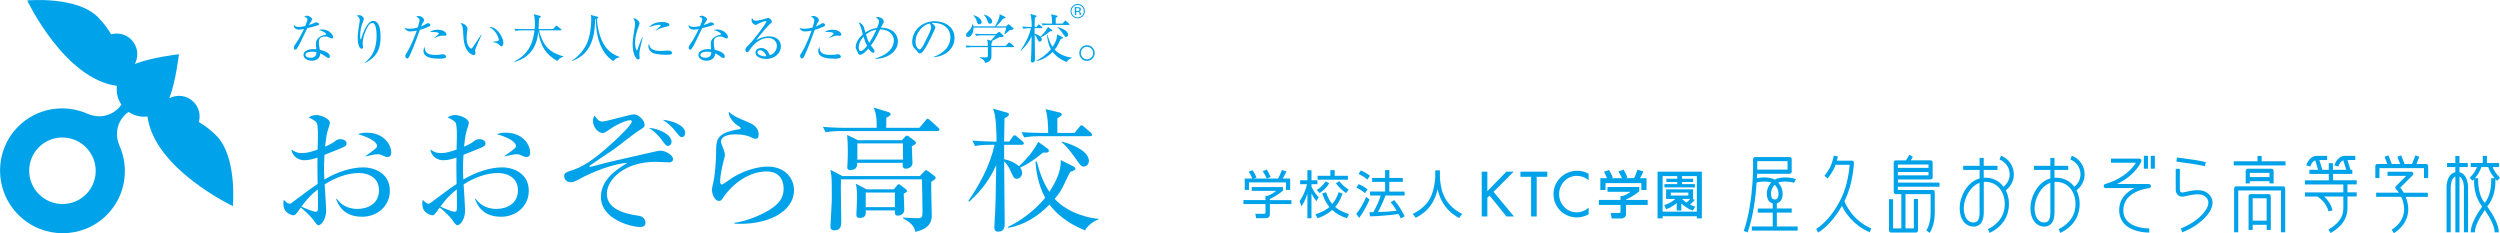 <?xml version="1.0" encoding="UTF-8"?><svg id="_イヤー_2" xmlns="http://www.w3.org/2000/svg" viewBox="0 0 569.13 53.1"><defs><style>.cls-1{fill:#00a3e9;}</style></defs><g id="pc"><g><g><rect class="cls-1" x="489.62" y="35.47" width=".94" height="2.93"/><rect class="cls-1" x="488.05" y="35.47" width=".94" height="2.93"/><path class="cls-1" d="M432.06,40.85h7.44c.26,0,.47-.21,.47-.47v-3.41c0-.26-.21-.47-.47-.47h-4.49l.46-.79-.82-.47-.74,1.27h-2.33c-.26,0-.47,.21-.47,.47v6.75c0,.26,.21,.47,.47,.47h1.26v7.8h-1.87v-6.65h-.94v7.12c0,.26,.21,.47,.47,.47h5.66c.26,0,.47-.21,.47-.47v-7.16h-.94v6.68h-1.9v-7.8h5.72v4.3c0,2.61-.97,3.94-.98,3.95l.75,.57c.04-.06,1.17-1.56,1.17-4.52v-4.77c0-.26-.21-.47-.47-.47h-7.92v-.74h9.47v-.94h-9.47v-.72Zm0-1.7h6.97v.76h-6.97v-.76Zm6.97-.94h-6.97v-.76h6.97v.76Z"/><path class="cls-1" d="M419.88,45.8c.07-.14,.14-.29,.22-.44,1.74-3.67,1.95-8.11,1.95-8.29,0-.13-.04-.26-.13-.35-.09-.09-.21-.14-.33-.14h-3.42c.15-.54,.22-.94,.23-.97l-.93-.17s-.3,1.55-.85,2.63c-.56,1.09-1.28,1.96-1.29,1.96l.73,.6s.79-.95,1.4-2.13c.16-.31,.3-.65,.41-.98h3.21c-.1,1.24-.5,4.63-1.83,7.44-2.56,5.38-5.74,7.11-5.78,7.13l.41,.85c.13-.06,2.88-1.56,5.44-6.06,.69,1.45,2.58,4.4,6.32,5.99l.37-.87c-4.22-1.78-5.86-5.49-6.12-6.19"/><path class="cls-1" d="M497.71,43.66c-.33,.07-.61,.14-.79,.16-.21,.02-.36-.01-.47-.11-.14-.13-.2-.36-.2-.51v-4.77h-.94v4.77c0,.48,.19,.93,.51,1.22,.22,.19,.6,.41,1.21,.34,.24-.03,.55-.1,.9-.18,1.85-.43,3.72-.73,4.6,.75,.26,.43,.28,.96,.07,1.57-.64,1.84-3.22,3.99-6.14,5.11l.34,.88c3.21-1.23,5.97-3.56,6.7-5.68,.3-.87,.25-1.69-.15-2.36-1.31-2.2-4.12-1.54-5.63-1.19"/><path class="cls-1" d="M501.95,37.83l.21-.92c-2.01-.45-2.08-.46-5.86-.96l-.71-.09-.13,.93,.72,.1q3.81,.5,5.77,.94"/><polygon class="cls-1" points="514.87 35.51 513.93 35.51 513.93 36.72 508.52 36.72 508.52 37.66 520.3 37.66 520.3 36.72 514.87 36.72 514.87 35.51"/><path class="cls-1" d="M517.6,41.75v-2.86c0-.26-.21-.47-.47-.47h-5.42c-.26,0-.47,.21-.47,.47v2.86h.94v-.5h4.48v.5h.94Zm-5.42-2.39h4.47v.95h-4.47v-.95Z"/><path class="cls-1" d="M519.75,42.42h-10.68c-.26,0-.47,.21-.47,.47v9.99h.94v-9.52h9.74v9.52h.95v-9.99c0-.26-.21-.47-.48-.47"/><path class="cls-1" d="M516.48,44.19h-4.12c-.26,0-.47,.21-.47,.47v7.69h.94v-1.17h3.18v1.17h.94v-7.69c0-.26-.21-.47-.47-.47m-3.65,.94h3.18v5.1h-3.18v-5.1Z"/><path class="cls-1" d="M531.08,39.6h4.43v-.95h-.41l-.69-2.23h1.77v-.94h-2.3c-1.84,0-2.43,2.09-2.45,2.17l.91,.25s.32-1.1,1.12-1.4l.66,2.15h-3.03v-1.51h-.94v1.51h-1.46l-.68-2.23h1.77v-.94h-2.3c-1.84,0-2.43,2.09-2.45,2.17l.91,.25s.32-1.1,1.12-1.4l.66,2.15h-1.98v.95h4.42v1.45h-5.43v.94h8.73v1.81h-8.73v.94h2.82c.32,.2,2.05,1.32,2.54,3.38l.92-.22c-.34-1.46-1.19-2.5-1.9-3.16h4.36v2.61c0,2.78-2.09,4.1-3.34,4.88l-.06,.03,.5,.8,.06-.04c1.32-.83,3.78-2.38,3.78-5.68v-2.61h2.1v-.94h-2.1v-1.81h2.1v-.94h-5.4v-1.45Z"/><path class="cls-1" d="M552.3,37.33h-2.18l.63-1.63-.88-.34-.76,1.97h-1.7l-.76-1.97-.88,.34,.63,1.63h-1.9l-.77-1.97-.88,.34,.63,1.63h-2.26c-.26,0-.47,.21-.47,.47v2.73h.94v-2.26h10.14v2.26h.95v-2.73c0-.26-.21-.47-.47-.47"/><path class="cls-1" d="M546.42,42.72c.53-.52,2.84-2.83,2.84-2.83,.09-.09,.14-.21,.14-.33,0-.06-.01-.12-.03-.18-.07-.18-.24-.29-.44-.29h-5.4v.94h4.26c-.9,.9-2.36,2.35-2.36,2.35-.09,.09-.13,.21-.13,.33v.02c0,.13,.06,.25,.16,.34,.19,.17,.42,.45,.65,.79h-5.18v.94h5.71c.38,.81,.67,1.81,.67,2.86,0,.13,0,.19-.02,.33-.13,1.73-1.08,3.19-2.82,4.31l.51,.79c1.98-1.28,3.1-3.02,3.25-5.03,.01-.16,.02-.23,.02-.38,0-1.02-.24-2.01-.59-2.87h5.04v-.94h-5.48c-.25-.45-.52-.84-.78-1.14"/><path class="cls-1" d="M559.9,39.21v-1.17h1.89v-.94h-1.89v-1.59h-.94v1.59h-1.89v.94h1.89v1.15c-1.38,.28-2,1.88-2,3.47v10.22h.95v-10.22c0-.09,.01-2.05,1.06-2.49v12.72h.94v-12.7c.99,.48,1.01,2.38,1.01,2.47v10.22h.94v-10.22c0-1.57-.61-3.15-1.95-3.46"/><path class="cls-1" d="M566.56,46.56c1.58-2.12,1.56-5.03,1.52-5.81,.13,.14,.26,.27,.41,.41l.64-.69c-.94-.88-1.43-1.83-1.66-2.43h1.42v-.94h-2.74v-1.61h-.94v1.61h-2.74v.94h1.42c-.24,.6-.73,1.55-1.66,2.43l.64,.69c.13-.12,.25-.24,.36-.36-.03,.85-.02,3.68,1.52,5.76,.11,.14,.21,.29,.33,.44-1.34,1.91-2.62,4.1-2.62,5.89h.94c0-1.47,1.12-3.41,2.26-5.07,1.14,1.66,2.25,3.6,2.25,5.07h.94c0-1.79-1.28-3.98-2.62-5.89,.11-.15,.22-.3,.32-.44m-1.05-.56c-1.58-2.14-1.33-5.4-1.33-5.44h-.74c.87-1,1.28-2,1.45-2.52h1.57c.17,.53,.58,1.52,1.45,2.52h-.78s.26,3.3-1.32,5.44c-.05,.06-.1,.13-.15,.2-.05-.07-.1-.14-.15-.2"/><path class="cls-1" d="M458.45,39.67c0-1.87-1.17-3.57-2.92-4.23l-.33,.88c1.38,.52,2.31,1.87,2.31,3.35,0,1.12-.53,2.17-1.4,2.84-.06-.08-.12-.16-.18-.23-.98-1.18-2.39-1.83-3.98-1.83-.12,0-.23,.02-.35,.02v-1.78h3.13v-.94h-3.13v-1.79h-.94v1.79h-3.73v.94h3.73v1.93c-2.93,.8-4.53,4.24-4.53,6.72,0,2.93,1.57,4.25,3.12,4.25,1.08,0,2.36-.56,2.36-3.22v-6.94c.11,0,.23-.03,.35-.03,1.31,0,2.44,.52,3.25,1.49,.99,1.2,1.4,2.98,1.07,4.76-.59,3.22-3.69,4.47-3.71,4.49l.34,.88c.15-.06,3.62-1.45,4.3-5.2,.3-1.62,.08-3.2-.59-4.5,1.15-.84,1.84-2.19,1.84-3.64m-7.8,8.69c0,2.02-.76,2.28-1.42,2.28-1.32,0-2.18-1.29-2.18-3.3,0-1.83,1.2-4.89,3.59-5.72v6.75Z"/><path class="cls-1" d="M474.57,39.67c0-1.87-1.18-3.57-2.92-4.23l-.33,.88c1.38,.52,2.31,1.87,2.31,3.35,0,1.12-.53,2.17-1.41,2.84-.06-.08-.12-.16-.18-.23-.98-1.18-2.4-1.83-3.98-1.83-.12,0-.23,.02-.35,.02v-1.78h3.13v-.94h-3.13v-1.79h-.94v1.79h-3.73v.94h3.73v1.93c-2.93,.8-4.53,4.24-4.53,6.72,0,2.93,1.57,4.25,3.11,4.25,1.08,0,2.36-.56,2.36-3.22v-6.94c.12,0,.23-.03,.35-.03,1.31,0,2.44,.52,3.26,1.49,1,1.2,1.39,2.98,1.07,4.76-.59,3.22-3.69,4.47-3.72,4.49l.34,.88c.15-.06,3.62-1.45,4.3-5.2,.3-1.62,.08-3.2-.59-4.5,1.15-.84,1.85-2.19,1.85-3.64m-7.8,8.69c0,2.02-.75,2.28-1.42,2.28-1.32,0-2.17-1.29-2.17-3.3,0-1.83,1.2-4.89,3.59-5.72v6.75Z"/><path class="cls-1" d="M404.5,48.4h3.39v-.94h-3.39v-1.17c.83-.21,1.32-.99,1.32-2.18s-.56-2.07-1-2.56c1.13-.41,3.12-.17,3.59,.08l.44-.83c-.69-.36-3.4-.74-4.83,.1-1.09-.65-2.94-.57-4.06-.34,.02-.35,.03-.69,.04-1h7.41c.26,0,.47-.21,.47-.47v-2.87c0-.26-.21-.47-.47-.47h-7.85c-.13,0-.25,.05-.34,.14-.09,.09-.14,.22-.13,.35,0,.09,.31,9.32-2.12,16.35l.89,.31c1.29-3.73,1.83-8.05,2.04-11.36,.73-.2,2.34-.34,3.32,.01-.44,.49-1,1.34-1,2.56s.49,1.98,1.34,2.19v1.17h-3.39v.94h3.39v3.15h-4.75v.94h10.43v-.94h-4.74v-3.15Zm-4.46-11.72h6.9v1.93h-6.91c.01-.5,.02-.94,.02-1.3,0-.26,0-.46,0-.63m3.12,7.42c0-1.03,.52-1.71,.85-2.04,.33,.33,.86,1.01,.86,2.04,0,1.3-.64,1.3-.85,1.3s-.86,0-.86-1.3"/><path class="cls-1" d="M489.2,41.89h-7.25c4.19-1.98,5.46-4.97,5.52-5.12,.03-.06,.04-.12,.04-.18,0-.09-.03-.18-.08-.27-.09-.12-.23-.21-.39-.21h-6.47v.94h5.68c-.73,1.17-2.72,3.61-7,4.84-.2,.06-.34,.25-.34,.45,0,.02,0,.04,0,.07,.03,.23,.23,.41,.47,.41h6.58c-1.73,.81-3.52,2.31-3.52,5,0,1.33,.45,2.44,1.32,3.29,1.96,1.91,5.39,1.83,5.54,1.83l-.03-.94s-3.18,.07-4.85-1.56c-.69-.67-1.04-1.54-1.04-2.61,0-4.34,5.64-4.97,5.87-5,.25-.03,.44-.24,.42-.49-.01-.25-.22-.45-.47-.45"/></g><g><path class="cls-1" d="M49.1,30.71c-1.4-1.35-2.66-2.25-3.83-2.93,.43-1.58,.05-3.34-1.2-4.59-1.5-1.5-3.75-1.76-5.53-.82,1.49-3.81,2.19-10.02,2.19-10.02,0,0-6.23,.7-10.03,2.21,.95-1.79,.69-4.04-.82-5.55-1.24-1.24-3-1.63-4.58-1.2-.68-1.17-1.58-2.43-2.92-3.82C17.6-.97,6.19,.1,6.19,.1,6.19,.1,14.66,18,26.61,19.54c-.18,1.47,.15,3,1.02,4.28-.21,.3-.43,.59-.7,.85-1.87,1.87-4.64,2.28-6.91,1.25l.03,.03c-5.24-2.38-11.61-1.44-15.9,2.85-5.54,5.54-5.52,14.54,.04,20.11,5.56,5.56,14.57,5.58,20.11,.04,4.29-4.29,5.23-10.66,2.85-15.9l.03,.03c-1.03-2.28-.62-5.05,1.25-6.91,.26-.26,.55-.49,.85-.69,1.28,.88,2.81,1.22,4.29,1.04,1.56,11.94,19.44,20.4,19.44,20.4,0,0,1.06-11.41-3.9-16.19Zm-29.52,13.53c-2.95,2.95-7.75,2.94-10.71-.02-2.96-2.96-2.97-7.76-.02-10.71,2.95-2.95,7.75-2.94,10.71,.02,2.96,2.96,2.97,7.76,.02,10.71Z"/><g><path class="cls-1" d="M114.02,49.34c-4.39,0-5.5-3.01-5.87-4.05l.15-.03c.61,.77,1.84,2.3,4.73,2.3,2.3,0,4.88-1.17,4.88-4.24,0-3.5-3.41-3.93-4.48-3.93-2.83,0-5.5,1.08-7.89,2.58,.06,.92,.34,5.07,.34,5.93,0,2.06-1.14,3.38-1.72,3.38-.34,0-.58-.34-1.23-1.26-.77-1.04-2.3-2.37-2.83-2.76-1.14,1.57-1.26,1.75-1.63,1.75-.34,0-2.33-.4-2.33-2.58,0-.4,.03-.68,.09-.95,.74,.71,.92,.89,1.32,.89,.21,0,.31-.06,.8-.43,3.29-2.46,3.87-2.92,5.59-4.05-.06-3.96-.06-4.42-.03-6.02-.83,.28-1.87,.61-2.98,.61s-2.64-.58-2.98-2.46c.89,.58,1.29,.83,2.52,.83,1.08,0,2.27-.37,3.47-.8,0-.55,.06-2.12,.06-2.64,.03-.8,0-2.76-.21-3.29-.22-.52-.37-.58-1.87-1.41,.74-.52,1.57-.52,1.75-.52,.98,0,3.07,.8,3.07,1.81,0,.22-.46,1.6-.49,1.72-.34,.98-.55,3.16-.61,3.66,1.23-.52,1.72-.83,2.09-1.11,.61-.46,.8-.58,1.44-.58,.77,0,1.35,.43,1.35,.89,0,.65-.18,.74-2,1.47-1.29,.52-2.18,.89-3.01,1.2-.09,1.54-.12,2.64-.12,3.07,0,.61,0,.8,.09,2.55,2.92-1.75,6.17-2.76,8.82-2.76,2.86,0,6.08,1.54,6.08,5.31,0,3.41-2.73,5.93-6.36,5.93Zm-10.01-4.52c-.03-.74-.03-1.26-.03-1.72-1.6,1.26-2.67,2.49-3.72,3.93,.58,.28,2.61,1.17,3.19,1.17s.58-.18,.58-1.9c0-.18-.03-1.23-.03-1.47Zm15.85-9.09c-.4,0-.52-.03-1.57-.52-.18-.09-.43-.09-.61-.09-.65,0-1.17,.09-2.8,.49v-.12c2.58-1.78,2.58-1.94,2.58-2.3,0-.65-1.14-1.75-4.33-2.64,.65-.28,1.26-.34,2.06-.34,3.69,0,5.5,2.61,5.5,4.52,0,.25,0,1.01-.83,1.01Z"/><path class="cls-1" d="M82.39,49.34c-4.39,0-5.5-3.01-5.87-4.05l.15-.03c.61,.77,1.84,2.3,4.73,2.3,2.3,0,4.88-1.17,4.88-4.24,0-3.5-3.41-3.93-4.48-3.93-2.83,0-5.5,1.08-7.89,2.58,.06,.92,.34,5.07,.34,5.93,0,2.06-1.14,3.38-1.72,3.38-.34,0-.58-.34-1.23-1.26-.77-1.04-2.3-2.37-2.83-2.76-1.14,1.57-1.26,1.75-1.63,1.75-.34,0-2.33-.4-2.33-2.58,0-.4,.03-.68,.09-.95,.74,.71,.92,.89,1.32,.89,.21,0,.31-.06,.8-.43,3.29-2.46,3.87-2.92,5.59-4.05-.06-3.96-.06-4.42-.03-6.02-.83,.28-1.87,.61-2.98,.61s-2.64-.58-2.98-2.46c.89,.58,1.29,.83,2.52,.83,1.08,0,2.27-.37,3.47-.8,0-.55,.06-2.12,.06-2.64,.03-.8,0-2.76-.21-3.29-.22-.52-.37-.58-1.87-1.41,.74-.52,1.57-.52,1.75-.52,.98,0,3.07,.8,3.07,1.81,0,.22-.46,1.6-.49,1.72-.34,.98-.55,3.16-.61,3.66,1.23-.52,1.72-.83,2.09-1.11,.61-.46,.8-.58,1.44-.58,.77,0,1.35,.43,1.35,.89,0,.65-.18,.74-2,1.47-1.29,.52-2.18,.89-3.01,1.2-.09,1.54-.12,2.64-.12,3.07,0,.61,0,.8,.09,2.55,2.92-1.75,6.17-2.76,8.82-2.76,2.86,0,6.08,1.54,6.08,5.31,0,3.41-2.73,5.93-6.36,5.93Zm-10.01-4.52c-.03-.74-.03-1.26-.03-1.72-1.6,1.26-2.67,2.49-3.72,3.93,.58,.28,2.61,1.17,3.19,1.17s.58-.18,.58-1.9c0-.18-.03-1.23-.03-1.47Zm15.85-9.09c-.4,0-.52-.03-1.57-.52-.18-.09-.43-.09-.61-.09-.65,0-1.17,.09-2.8,.49v-.12c2.58-1.78,2.58-1.94,2.58-2.3,0-.65-1.14-1.75-4.33-2.64,.65-.28,1.26-.34,2.06-.34,3.69,0,5.5,2.61,5.5,4.52,0,.25,0,1.01-.83,1.01Z"/><path class="cls-1" d="M152.34,36.96c-.49,0-2.67-.12-3.1-.12-7.1,0-11.09,4.05-11.09,7.28,0,3.59,4.3,4.58,7.16,4.98,.95,.12,1.63,.68,1.63,1.63,0,.46-.18,.95-1.32,.95-1.66,0-8.82-1.63-8.82-6.85,0-3.81,3.29-6.08,5.99-7.74-2.73,.09-7.96,1.97-11.12,3.81-.18,.09-1.04,.58-1.69,.58-1.14,0-1.54-.83-1.54-1.35,0-.77,.31-.89,2.09-1.47,3.01-1.01,5.93-3.41,9.43-6.63,.86-.77,3.87-3.66,3.87-4.36,0-.22-.18-.31-.37-.31-1.04,0-3.47,1.23-4.55,2-1.2,.83-1.32,.92-1.75,.92-.95,0-2.18-1.32-2.18-2.76,0-.61,.18-.89,.37-1.2,.71,1.01,1.08,1.35,1.81,1.35,.83,0,6.24-1.63,7.19-1.63,1.11,0,2.4,1.44,2.4,2.37,0,.52-.15,.61-1.54,1.47-.95,.58-4.82,3.69-5.65,4.24-.83,.58-5.16,3.44-5.31,3.59-.03,.03-.09,.09-.09,.15s.06,.12,.21,.12c.12,0,.74-.15,.92-.21,3.53-.98,5.81-1.44,13.79-3.26,.71-.15,1.08-.21,1.32-.21,1.11,0,2.83,1.04,2.83,1.9,0,.77-.83,.77-.89,.77Zm-.25-3.75c-.43,0-.52-.09-1.51-1.44-.15-.22-1.2-1.63-2.86-2.67,2.37,.18,5.16,1.54,5.16,3.19,0,.46-.31,.92-.8,.92Zm3.13-2c-.37,0-.49-.12-1.57-1.47-.4-.52-1.26-1.51-2.76-2.46,2.09,.15,5.1,1.23,5.1,2.98,0,.52-.28,.95-.77,.95Z"/><path class="cls-1" d="M167.18,50.91v-.18c2.55-.4,4.98-1.29,7.22-2.52,2.18-1.17,3.99-2.64,3.99-5.25,0-.83-.18-3.93-3.87-3.93s-7.59,2.46-10.04,6.17c-.15,.25-.37,.55-.77,.55-1.14,0-1.63-1.81-1.63-2.46,0-.49,.06-.68,.4-2.21,.31-1.41,.55-5.13,.55-6.45,0-2.8,0-4.39,5.31-5.22,.18-.03,.28-.06,.28-.22s-.09-.22-.83-.71c-.86-.58-1.94-1.84-1.9-3.04,1.32,1.08,1.57,1.17,4.42,2.37,.68,.28,2.4,.98,2.4,2.83,0,.68-.25,.95-.65,.95-.43,0-.71-.15-1.41-.49-.55-.25-1.84-.52-3.19-.52-2.33,0-3.32,.74-3.32,1.63,0,.31,.06,.49,.68,2.03,.15,.43,.21,.86,.21,1.08,0,.31-.37,1.54-.43,1.81-.15,.65-.65,2.76-.65,4.18,0,.18,.03,.71,.4,.71,.18,0,2.09-1.38,2.49-1.63,3.07-1.87,6.11-2.46,7.93-2.46,4.21,0,5.99,2.95,5.99,5.34,0,5.07-6.27,8.08-13.58,7.65Z"/><path class="cls-1" d="M213.41,29.83h-21.84c-.31,0-2.21,0-3.62,.28l-.61-1.23c2.12,.18,4.45,.22,4.73,.22h7.5c.03-1.23,.06-2.89-.68-4.61l3.41,1.04c.15,.06,.46,.18,.46,.46,0,.4-.8,.71-.98,.77,0,.37-.03,2-.03,2.33h7.56l1.38-1.66c.18-.25,.37-.4,.49-.4,.15,0,.43,.22,.55,.34l1.81,1.63c.21,.22,.34,.34,.34,.49,0,.28-.28,.34-.46,.34Zm-1.41,11.58c-.06,1.2,.12,6.42,.12,7.5,0,.95,0,3.07-3.75,3.87-.15-1.57-1.94-2.67-2.76-3.04v-.22c1.75,.15,3.29,.15,3.41,.15,.98,0,.98-.4,.98-1.78,0-.37-.06-5.87-.12-7.06h-18.43c-.03,1.14-.03,1.44-.03,2.03,0,1.2,.09,6.36,.09,7.4,0,.98,0,2.18-1.57,2.18-.65,0-.89-.34-.89-.92,0-.31,.31-5.31,.31-5.99,0-4.85,0-5.28-.31-6.88l2.73,1.44h17.63l.95-1.04c.12-.15,.28-.31,.46-.31,.15,0,.37,.15,.49,.25l1.38,1.04c.25,.18,.31,.31,.31,.43,0,.25-.09,.34-1.01,.95Zm-4.42-8.11c0,.61,.15,3.32,.15,3.87,0,.74-.8,1.23-1.51,1.23s-.8-.49-.71-1.32h-10.35c-.03,.68-.06,1.63-1.66,1.63-.58,0-.61-.37-.61-.61,0-.18,.06-1.08,.06-1.26,.03-.58,.06-1.38,.06-2.43s-.06-2.73-.15-3.69l2.46,1.2h10.01l.71-.8c.09-.09,.28-.25,.43-.25s.28,.09,.46,.22l1.38,1.04c.12,.09,.21,.21,.21,.37,0,.21-.12,.37-.95,.8Zm-1.84,10.78c0,.58,.12,3.19,.12,3.72,0,.74-.68,1.29-1.44,1.29-.71,0-.71-.37-.71-1.2h-6.63c.06,.71,.12,1.72-1.32,1.72-.77,0-.8-.43-.8-.74,0-.15,.15-3.29,.15-3.93,0-1.04-.03-2.09-.28-3.13l2.46,1.29h6.17l.74-.86c.12-.15,.25-.31,.4-.31s.31,.12,.43,.22l1.2,.92c.15,.12,.25,.28,.25,.4,0,.25-.25,.37-.74,.61Zm-.18-11.43h-10.38v3.69h10.38v-3.69Zm-1.84,11.18h-6.63v3.32h6.63v-3.32Z"/><path class="cls-1" d="M237.45,34.72c-.68,.58-2.8,2.37-5.22,3.44,.25,.31,.46,.74,.46,1.23,0,.71-.65,1.32-1.17,1.32-.68,0-.86-.4-1.54-1.97-.31-.71-.86-1.54-1.38-1.97,0,2.24,.12,12.16,.12,14.19,0,.46,0,1.78-1.44,1.78-.65,0-.92-.37-.92-.98,0-.89,.15-2.3,.18-3.16,.12-2.4,.12-3.26,.25-11-1.97,4.42-4.61,6.88-6.11,8.29l-.25-.12c2.37-3.47,4.85-7.74,5.99-12.81h-.83c-.55,0-2.15,0-3.62,.28l-.61-1.23c1.9,.15,3.81,.22,4.73,.22h.77c0-2-.06-5.9-.8-7.5l3.23,.92c.18,.06,.4,.15,.4,.4,0,.34-.49,.58-1.01,.86-.03,.86-.06,4.55-.09,5.31h1.17l.74-1.04c.15-.22,.31-.4,.46-.4s.43,.22,.58,.34l1.23,1.04c.18,.15,.31,.28,.31,.46,0,.28-.25,.34-.46,.34h-4.02v3.29c1.01,.18,2.37,.68,3.38,1.6,1.41-1.38,3.01-2.95,4.39-5.56l2.15,1.57c.18,.12,.25,.28,.25,.43,0,.43-.37,.52-1.29,.43Zm9.55,17.72c-2.18-.89-5.62-2.58-8.08-5.87-2.55,2.64-5.77,4.67-9.4,5.31v-.28c2.61-1.11,6.17-3.78,8.42-6.57-1.81-3.32-2.12-6.88-2.21-8.26l.31,.03c.61,2.43,1.47,4.79,2.86,6.88,1.41-2.21,2.7-4.64,2.58-7.25l2.86,1.44c.18,.09,.49,.28,.49,.52s-.25,.46-1.23,.77c-.15,.31-1.08,2.24-1.63,3.35-.4,.83-.95,1.69-1.87,2.76,3.16,3.44,8.29,4.48,9.92,4.52v.22c-1.44,.43-2.58,1.66-3.01,2.43Zm1.14-21.44h-11.37c-.77,0-2.24,.03-3.62,.28l-.58-1.2c1.94,.15,3.84,.18,4.7,.18h1.35c0-1.26-.06-3.9-.61-5.41l3.13,.74c.28,.06,.58,.21,.58,.46,0,.37-.77,.74-1.01,.86v3.35h3.9l1.11-1.35c.15-.18,.34-.4,.49-.4,.18,0,.4,.22,.58,.37l1.54,1.32c.12,.12,.28,.34,.28,.49,0,.28-.25,.31-.46,.31Zm-1.44,6.91c-.55,0-.68-.18-1.78-1.75-.92-1.29-1.84-2.61-3.26-3.81l.06-.12c3.41,.89,6.17,2.49,6.17,4.42,0,.71-.52,1.26-1.2,1.26Z"/></g><g><path class="cls-1" d="M72.47,5.72c-.19,.1-1.14,.36-2.51,.69-.32,.63-1.64,3.44-1.95,3.99-.28,.47-.53,.92-.78,.92-.08,0-.34-.05-.34-.46,0-.34,.17-.56,.29-.73,.87-1.15,1.65-2.75,2.01-3.54-.27,.06-.63,.16-1.09,.16-.71,0-1.32-.38-1.22-1.1,.29,.41,.69,.48,1.18,.48,.44,0,.93-.09,1.42-.19,.28-.69,.51-1.28,.51-1.54,0-.13-.07-.42-.71-.59,.18-.16,.35-.24,.59-.24,.47,0,1.21,.51,1.21,.82q0,.12-.3,.56c-.17,.24-.27,.41-.45,.76,.24-.09,.65-.23,.91-.35,.53-.24,.59-.28,.74-.28,.16,0,.69,.17,.69,.4,0,.12-.1,.19-.19,.24Zm3.03,3.02c-.07,0-.21-.01-.42-.13-.41-.22-.56-.3-1.03-.3-1.27,0-1.45,.69-1.45,1.26,0,.7,.13,1.38,.21,1.76,.97,.21,2.3,.71,2.3,1.5,0,.18-.12,.4-.34,.4-.15,0-.63-.34-.93-.56-.48-.34-.7-.42-.94-.51-.01,.25-.04,.76-.46,1.15-.5,.46-1.19,.51-1.47,.51-1.01,0-1.88-.55-1.88-1.3,0-.91,1.1-1.34,2.28-1.34,.27,0,.45,.02,.63,.04-.04-.42-.09-.99-.09-1.27,0-1.33,1.28-1.85,2.12-2.01,.1-.02,.21-.05,.21-.19,0-.16-.44-.61-1.66-.92,.18-.06,.41-.12,.78-.12,1.5,0,2.47,1.13,2.47,1.7,0,.22-.12,.35-.32,.35Zm-4.37,3.02c-.46,0-1.59,.1-1.59,.75,0,.51,.78,.64,1.19,.64s1.34-.11,1.31-1.27c-.23-.06-.42-.12-.91-.12Z"/><path class="cls-1" d="M84.76,13.24c-.4,.36-1.16,.94-1.72,1.07l-.02-.06c2.1-1.51,2.71-3.85,2.71-6.02,0-.8-.05-3-.96-3-.49,0-.82,.5-.93,.65-.48,.7-1.28,2.56-1.28,4.01,0,.13,.09,.75,.09,.87,0,.13-.05,.34-.29,.34-.71,0-.93-1.42-.93-2.51,0-.92,.25-2.52,.42-3.5,.01-.06,.05-.29,.05-.46,0-.65-.45-.93-.7-1.1,.11-.02,.32-.08,.55-.08,.56,0,1.07,.45,1.07,.87,0,.19-.07,.35-.15,.53-.38,.87-.68,2.1-.68,3.25,0,.18,0,.87,.12,.87,.07,0,.1-.06,.11-.12,.28-.99,1.32-4.09,2.75-4.09,1.51,0,1.67,2.37,1.67,3.59,0,2.23-.51,3.67-1.87,4.91Z"/><path class="cls-1" d="M97.59,6.07c-.97,.44-1.9,.7-2,.73-.71,1.95-1.42,3.91-2.29,5.8-.28,.59-.38,.71-.63,.71-.27,0-.4-.34-.4-.57,0-.22,.01-.23,.48-.99,.91-1.47,1.85-4,2.07-4.61,.04-.1,.05-.12,.06-.17-.51,.11-1.04,.19-1.54,.19-.63,0-1.09-.4-1.22-.81,.25,.09,.59,.19,1.16,.19,.74,0,1.43-.17,1.83-.28,.35-1.18,.39-1.45,.39-1.68,0-.5-.65-.73-.75-.76,.12-.1,.22-.18,.53-.18,.73,0,1.27,.59,1.27,.96,0,.13-.05,.21-.23,.48-.13,.21-.22,.38-.45,.94,.36-.15,.63-.27,.9-.44,.39-.25,.47-.3,.7-.3,.32,0,.5,.22,.5,.4,0,.11-.04,.23-.39,.39Zm2.4,7.29c-1.39,0-3.59-.16-3.59-1.77,0-.1,0-.54,.28-.93,.02,1.5,.87,1.84,2.53,1.84,.57,0,.84-.04,1.2-.1,.36-.06,.41-.06,.5-.06,.39,0,.64,.35,.64,.58,0,.44-1.14,.44-1.56,.44Zm1.31-5.21c-.1,0-.53-.05-.62-.05-.53,0-1.48,.39-1.82,.61l-.06-.06c.11-.1,.59-.48,.69-.56,.36-.32,.4-.34,.4-.46,0-.35-1.19-.36-1.34-.36-.29,0-.5,.01-.68,.02,.58-.45,1.28-.52,1.76-.52,1.34,0,2.01,.65,2.01,1.07,0,.13-.06,.32-.34,.32Z"/><path class="cls-1" d="M108.16,11.31c-.01,.06-.02,.1-.02,.16,0,.1,.1,.56,.1,.65,0,.31-.19,.41-.38,.41-.42,0-2.14-.61-2.35-4.06-.07-1.2-.12-1.96-.19-2.23-.11-.44-.3-.76-.42-.99,.62,.04,1.53,.57,1.53,1.36,0,.08,0,.16-.05,.4-.07,.45-.16,1.04-.16,1.68,0,1.49,.73,2.37,1.05,2.37,.13,0,.25-.16,.29-.22,.54-.81,1.44-2.1,1.96-2.92l.1,.04c-.17,.36-1.43,3.21-1.45,3.34Zm6-.75c-.15,0-.19-.05-.67-.5-.33-.3-.98-.42-1.28-.49v-.07c.17-.02,.99-.1,1.08-.12,.16-.04,.27-.13,.27-.31,0-.38-.63-2.16-2.13-2.91,.08-.01,.11-.02,.21-.02,1.36,0,2.96,2.23,2.96,3.63,0,.42-.23,.79-.42,.79Z"/><path class="cls-1" d="M126.9,13.89c-2.63-1.45-3.89-3.43-4.35-6.67-.22,2.13-.99,5.67-5.45,6.89l-.05-.1c1.74-.85,3.19-2.25,3.9-4.07,.38-.97,.63-1.99,.73-3.03h-2.91c-.1,0-.86,0-1.43,.11l-.24-.47c.96,.07,1.8,.07,1.87,.07h2.75c.02-.28,.06-.65,.06-1.26,0-.46-.04-1.5-.27-2.13l1.39,.38c.11,.02,.22,.09,.22,.18,0,.13-.17,.25-.41,.41-.01,.79-.05,1.54-.1,2.42h3.32l.54-.63c.06-.07,.12-.15,.18-.15s.15,.06,.23,.12l.81,.63s.12,.11,.12,.18c0,.13-.12,.13-.18,.13h-4.91c.17,.9,.52,1.73,.92,2.54,.9,1.82,2.4,2.8,4.63,3.39v.1c-.27,.07-.88,.22-1.38,.94Z"/><path class="cls-1" d="M140.99,13.06c-.73,.16-.99,.41-1.37,.85-1.49-.92-2.48-2.43-3.1-4.07-.41-1.08-.82-2.54-.88-5.51-.05,.01-.07,.01-.13,.02-.12,4.12-.92,7.96-5.24,9.52l-.05-.1c1.48-.88,2.74-2.53,3.31-3.71,.87-1.81,1.07-4.37,1.07-5.73,0-.58-.05-.73-.11-.92l1.47,.38c.21,.05,.24,.07,.24,.17,0,.19-.19,.27-.31,.3,.09,2.11,.73,4.65,1.85,6.26,1.18,1.66,2.68,2.22,3.28,2.43v.1Z"/><path class="cls-1" d="M145.97,9.94c-.15,.61-.42,1.77-.42,2.31,0,.13,.06,.71,.06,.84,0,.21-.02,.45-.31,.45-.5,0-1.28-1.11-1.28-3.57,0-.87,.27-2.51,.47-3.76,.04-.23,.07-.54,.07-.81,0-.42-.06-.74-.41-1.17,.06-.02,.11-.05,.22-.05,.44,0,1.22,.68,1.22,1.15,0,.11-.02,.22-.16,.57-.47,1.21-.85,2.48-.85,3.8,0,.84,.21,1.77,.4,1.77,.07,0,.13-.15,.16-.23,.13-.41,.64-1.82,1.08-2.75l.1,.02c-.07,.34-.24,1.04-.34,1.43Zm5.83,2.54c-.29,0-1.91-.01-2.97-.34-.73-.23-1.22-.93-1.22-1.65,0-.28,.06-.39,.12-.51,.28,.92,.5,1.62,2.79,1.62,.24,0,1.42-.1,1.54-.1,.42,0,.93,.18,.93,.52,0,.39-.42,.45-1.19,.45Zm-.1-6.41c-1.17,.21-1.94,.61-2.34,.9l-.07-.07c.18-.17,1.07-.98,1.1-1.02,.04-.04,.04-.06,.04-.1,0-.13-.38-.13-.45-.13-.48,0-1.28,.19-2.2,.54,.65-.87,1.88-1.19,3-1.19,.75,0,1.61,.22,1.61,.64,0,.28-.25,.35-.69,.42Z"/><path class="cls-1" d="M162.36,5.72c-.19,.1-1.14,.36-2.51,.69-.32,.63-1.64,3.44-1.95,3.99-.28,.47-.53,.92-.78,.92-.08,0-.34-.05-.34-.46,0-.34,.17-.56,.29-.73,.87-1.15,1.65-2.75,2.01-3.54-.27,.06-.63,.16-1.09,.16-.71,0-1.32-.38-1.22-1.1,.29,.41,.69,.48,1.18,.48,.44,0,.93-.09,1.42-.19,.28-.69,.51-1.28,.51-1.54,0-.13-.07-.42-.71-.59,.18-.16,.35-.24,.59-.24,.47,0,1.21,.51,1.21,.82q0,.12-.3,.56c-.17,.24-.27,.41-.45,.76,.24-.09,.65-.23,.91-.35,.53-.24,.59-.28,.74-.28,.16,0,.69,.17,.69,.4,0,.12-.1,.19-.19,.24Zm3.03,3.02c-.07,0-.21-.01-.42-.13-.41-.22-.56-.3-1.03-.3-1.27,0-1.45,.69-1.45,1.26,0,.7,.13,1.38,.21,1.76,.97,.21,2.3,.71,2.3,1.5,0,.18-.12,.4-.34,.4-.15,0-.63-.34-.93-.56-.48-.34-.7-.42-.94-.51-.01,.25-.04,.76-.46,1.15-.5,.46-1.19,.51-1.47,.51-1.01,0-1.88-.55-1.88-1.3,0-.91,1.1-1.34,2.28-1.34,.27,0,.45,.02,.63,.04-.04-.42-.09-.99-.09-1.27,0-1.33,1.28-1.85,2.12-2.01,.1-.02,.21-.05,.21-.19,0-.16-.44-.61-1.66-.92,.18-.06,.41-.12,.78-.12,1.5,0,2.47,1.13,2.47,1.7,0,.22-.12,.35-.32,.35Zm-4.37,3.02c-.46,0-1.59,.1-1.59,.75,0,.51,.78,.64,1.19,.64s1.34-.11,1.31-1.27c-.23-.06-.42-.12-.91-.12Z"/><path class="cls-1" d="M174.34,13.4c-1.16,0-2.36-.47-2.36-1.42,0-.84,.84-1.05,1.33-1.05,.91,0,1.59,.63,1.9,1.64,.97-.17,1.65-1.21,1.65-2.13s-.74-1.8-1.98-1.8c-2.36,0-3.92,2.29-4.11,2.57-.3,.48-.41,.67-.67,.67-.15,0-.41-.09-.41-.51,0-.4,.1-.5,.82-1.2,.97-.96,3.95-4.82,3.95-5.28,0-.07-.04-.12-.13-.12-.16,0-1.08,.3-1.73,.65-.02,.01-.5,.27-.53,.27-.27,0-.98-.39-.98-1.14,0-.22,.06-.31,.13-.4,.28,.46,.5,.57,.84,.57,.58,0,1.87-.36,2.23-.48,.09-.02,.49-.16,.55-.16,.46,0,.88,.58,.88,.84,0,.19,0,.21-.44,.53-.31,.24-2.64,2.91-3.12,3.69,.73-.41,1.65-.86,2.91-.86,1.95,0,2.71,1.16,2.71,2.27,0,1.39-1.21,2.87-3.44,2.87Zm-1.32-1.99c-.24,0-.58,.16-.58,.51,0,.63,1.25,.91,1.6,.91,.18,0,.28-.02,.42-.07-.25-.9-1.04-1.34-1.44-1.34Z"/><path class="cls-1" d="M187.47,6.07c-.97,.44-1.9,.7-2,.73-.71,1.95-1.42,3.91-2.29,5.8-.28,.59-.38,.71-.63,.71-.27,0-.4-.34-.4-.57,0-.22,.01-.23,.48-.99,.91-1.47,1.85-4,2.07-4.61,.04-.1,.05-.12,.06-.17-.51,.11-1.04,.19-1.54,.19-.63,0-1.09-.4-1.22-.81,.25,.09,.59,.19,1.16,.19,.74,0,1.43-.17,1.83-.28,.35-1.18,.39-1.45,.39-1.68,0-.5-.65-.73-.75-.76,.12-.1,.22-.18,.53-.18,.73,0,1.27,.59,1.27,.96,0,.13-.05,.21-.23,.48-.13,.21-.22,.38-.45,.94,.36-.15,.63-.27,.9-.44,.39-.25,.47-.3,.7-.3,.32,0,.5,.22,.5,.4,0,.11-.04,.23-.39,.39Zm2.4,7.29c-1.39,0-3.59-.16-3.59-1.77,0-.1,0-.54,.28-.93,.02,1.5,.87,1.84,2.53,1.84,.57,0,.84-.04,1.2-.1,.36-.06,.41-.06,.5-.06,.39,0,.64,.35,.64,.58,0,.44-1.14,.44-1.56,.44Zm1.31-5.21c-.1,0-.53-.05-.62-.05-.53,0-1.48,.39-1.82,.61l-.06-.06c.11-.1,.59-.48,.69-.56,.36-.32,.4-.34,.4-.46,0-.35-1.19-.36-1.34-.36-.29,0-.5,.01-.68,.02,.58-.45,1.28-.52,1.76-.52,1.34,0,2.01,.65,2.01,1.07,0,.13-.06,.32-.34,.32Z"/><path class="cls-1" d="M199.24,13.37v-.07c3.05-.85,4.25-2.53,4.25-4.08,0-1.19-.94-2.5-3.13-2.54-.84,1.73-1.31,2.65-2.11,3.68,.04,.05,.27,.33,.41,.5,.19,.23,.42,.51,.42,.8,0,.18-.1,.36-.29,.36-.45,0-.93-.75-1.09-.98-.47,.57-1.3,1.43-1.87,1.43-.17,0-.29-.07-.4-.21-.09-.1-.34-.73-.41-.86-.13-.25-.22-.4-.22-.68,0-.42,.17-1.62,1.62-2.88-.48-1.84-.53-2.05-.97-2.75,.42,.06,.98,.48,1.24,1.13,.02,.06,.3,1.11,.31,1.18,.79-.56,1.7-.91,2.65-1.04,.07-.17,.47-1.14,.47-1.49,0-.33-.18-.48-.71-.91,.12-.05,.21-.08,.39-.08,.68,0,1.39,.47,1.39,1.02,0,.24-.06,.35-.31,.76-.12,.21-.17,.29-.34,.64,2.41,0,3.86,1.31,3.86,3.15,0,2.43-2.56,3.95-5.18,3.94Zm-2.66-5.03c-.91,1.02-1.09,1.89-1.09,2.47,0,.31,.06,.82,.47,.82,.47,0,1.25-.96,1.43-1.2-.27-.51-.53-1.14-.81-2.1Zm.57-.53c.22,.78,.41,1.36,.73,1.94,.78-1.2,1.34-2.3,1.64-3-.82,.13-1.64,.48-2.36,1.07Z"/><path class="cls-1" d="M212.57,13.04v-.1c2.58-.92,3.79-2.63,3.79-4.47,0-2.05-1.65-3.26-3.76-3.26-.3,0-.36,.01-.5,.07,.65,.35,.84,.8,.84,.97,0,.13-.04,.22-.41,1.01-.78,1.66-1.91,4.09-2.74,4.77-.09,.06-.23,.13-.39,.13-.28,0-.39-.16-.75-.67-.09-.12-.57-.57-.65-.68-.13-.19-.34-.63-.34-1.23,0-2.6,2.2-4.75,5.16-4.75,2.35,0,4.48,1.37,4.48,3.8s-1.96,4.15-4.74,4.4Zm-.96-7.68c-1.33,.22-3.19,1.94-3.19,4.17,0,.82,.47,1.73,.94,1.73,.33,0,.8-.86,1.01-1.27,1.21-2.43,1.61-3.22,1.61-3.85,0-.3-.15-.56-.38-.78Z"/><path class="cls-1" d="M230.68,10.73h-4.98v2.1c0,.73-.36,1.31-1.45,1.5-.07-.44-.25-.75-1.21-1.22v-.1c.28,.02,1,.06,1.2,.06,.53,0,.65-.04,.65-.46v-1.88h-3.4c-.3,0-.88,.01-1.43,.11l-.23-.49c.82,.07,1.68,.09,1.85,.09h3.21c0-.63-.01-.82-.21-1.43l.9,.25c.17-.19,.94-1.05,1.1-1.22h-3.05c-.16,0-.84,0-1.42,.11l-.24-.48c.8,.07,1.63,.09,1.85,.09h2.97l.46-.38c.11-.08,.17-.12,.23-.12s.12,.04,.22,.12l.69,.67s.07,.13,.07,.18c0,.16-.19,.22-.41,.22h-.54c-.16,.11-.24,.16-1.02,.54-.16,.09-.21,.11-.68,.35,.07,.04,.11,.09,.11,.15,0,.08-.08,.19-.22,.33v.63h3.25l.54-.61c.12-.13,.17-.18,.23-.18s.15,.06,.28,.17l.74,.59c.06,.05,.12,.13,.12,.18,0,.07-.06,.13-.18,.13Zm-.1-4c-.11,.05-.4,.1-.7,.12-.12,.1-.17,.15-.56,.5-.13,.12-.41,.3-.63,.45l-.08-.04c.19-.39,.4-1.08,.45-1.47h-7.44c.01,.82-.36,2.14-1.2,2.14-.35,0-.5-.24-.5-.47,0-.3,.13-.42,.67-.97,.56-.57,.7-1.01,.81-1.51h.09c.06,.18,.1,.31,.11,.52h4.92c.46-.73,.86-1.66,.97-2.14,.09-.34,.07-.47,.06-.64l1.19,.58c.1,.05,.16,.1,.16,.17,0,.1-.05,.13-.15,.17-.08,.04-.27,.09-.39,.11-.5,.67-1.18,1.42-1.58,1.76h2.25l.36-.34c.11-.1,.17-.13,.23-.13,.07,0,.13,.04,.22,.12l.74,.65c.06,.06,.13,.13,.13,.21,0,.11-.02,.17-.13,.22Zm-7.62-1.2c-.34,0-.45-.23-.59-.68-.11-.33-.29-.9-.78-1.31l.04-.07c.92,.21,1.83,.86,1.83,1.55,0,.3-.19,.51-.5,.51Zm2.43-.13c-.35,0-.42-.21-.63-.76-.13-.34-.25-.68-.78-1.25l.05-.07c1.07,.28,1.84,.99,1.84,1.54,0,.13-.05,.54-.48,.54Z"/><path class="cls-1" d="M239.05,7.13c-.27,.23-1.1,.93-2.06,1.36,.1,.12,.18,.29,.18,.48,0,.28-.25,.52-.46,.52-.27,0-.34-.16-.61-.78-.12-.28-.34-.61-.54-.78,0,.88,.05,4.8,.05,5.6,0,.18,0,.7-.57,.7-.25,0-.36-.15-.36-.39,0-.35,.06-.91,.07-1.25,.05-.94,.05-1.28,.1-4.34-.78,1.74-1.82,2.71-2.41,3.27l-.1-.05c.93-1.37,1.91-3.05,2.36-5.05h-.33c-.22,0-.85,0-1.43,.11l-.24-.48c.75,.06,1.5,.08,1.87,.08h.3c0-.79-.02-2.33-.32-2.96l1.27,.36c.07,.02,.16,.06,.16,.16,0,.13-.19,.23-.4,.34-.01,.34-.02,1.79-.04,2.1h.46l.29-.41c.06-.08,.12-.16,.18-.16s.17,.09,.23,.13l.48,.41c.07,.06,.12,.11,.12,.18,0,.11-.1,.13-.18,.13h-1.59v1.3c.4,.07,.93,.27,1.33,.63,.56-.54,1.19-1.16,1.73-2.19l.85,.62c.07,.05,.1,.11,.1,.17,0,.17-.15,.21-.51,.17Zm3.77,6.99c-.86-.35-2.22-1.02-3.19-2.31-1.01,1.04-2.28,1.84-3.71,2.1v-.11c1.03-.44,2.43-1.49,3.32-2.59-.71-1.31-.84-2.71-.87-3.26h.12c.24,.97,.58,1.9,1.13,2.73,.56-.87,1.07-1.83,1.02-2.86l1.13,.57c.07,.04,.19,.11,.19,.21s-.1,.18-.49,.3c-.06,.12-.42,.88-.64,1.32-.16,.33-.38,.67-.74,1.09,1.25,1.36,3.27,1.77,3.91,1.78v.09c-.57,.17-1.02,.65-1.19,.96Zm.45-8.45h-4.48c-.3,0-.88,.01-1.43,.11l-.23-.47c.76,.06,1.51,.07,1.85,.07h.53c0-.5-.02-1.54-.24-2.13l1.24,.29c.11,.02,.23,.08,.23,.18,0,.15-.3,.29-.4,.34v1.32h1.54l.44-.53c.06-.07,.13-.16,.19-.16,.07,0,.16,.09,.23,.15l.61,.52s.11,.13,.11,.19c0,.11-.1,.12-.18,.12Zm-.57,2.73c-.22,0-.27-.07-.7-.69-.36-.51-.73-1.03-1.28-1.5l.02-.05c1.34,.35,2.43,.98,2.43,1.74,0,.28-.21,.5-.47,.5Z"/><path class="cls-1" d="M247.45,13.86c-.98,0-1.74-.81-1.74-1.79s.79-1.78,1.74-1.78,1.76,.79,1.76,1.78-.76,1.79-1.76,1.79Zm0-3.22c-.78,0-1.39,.65-1.39,1.43s.61,1.44,1.39,1.44,1.41-.65,1.41-1.43-.63-1.44-1.41-1.44Z"/></g><path class="cls-1" d="M246.48,3.69c-.32,.32-.7,.48-1.15,.48s-.83-.16-1.15-.48c-.31-.32-.47-.7-.47-1.16s.16-.83,.48-1.15,.7-.47,1.15-.47,.84,.16,1.15,.47,.48,.7,.48,1.15-.16,.84-.48,1.16Zm-2.14-2.14c-.27,.27-.41,.6-.41,.99s.14,.72,.41,1c.27,.27,.6,.41,.99,.41s.72-.14,.99-.41c.27-.27,.41-.61,.41-1s-.14-.72-.41-.99c-.27-.28-.6-.41-.99-.41s-.72,.14-.99,.41Zm.96,.09c.22,0,.38,.02,.49,.06,.18,.08,.28,.23,.28,.45,0,.16-.06,.28-.17,.35-.06,.04-.15,.07-.26,.09,.14,.02,.24,.08,.31,.18,.06,.09,.1,.19,.1,.28v.13s0,.09,0,.13,0,.08,.02,.09v.02h-.28v-.04l-.02-.06v-.14c0-.21-.06-.34-.17-.41-.07-.04-.18-.06-.35-.06h-.25v.7h-.32V1.63h.63Zm.34,.28c-.08-.04-.21-.07-.38-.07h-.27v.65h.28c.13,0,.23-.01,.3-.04,.12-.05,.18-.14,.18-.28,0-.13-.04-.22-.12-.26Z"/></g><g><path class="cls-1" d="M289.09,45.3c1.07-.53,2.1-1.13,2.99-1.92v-.8h-7.11v.87h5.54c-.63,.57-1.49,.96-1.9,1.13h-.52v.97h-5.02v.9h5.02v1.85c0,.27-.02,.38-.39,.38h-1.92l.19,1h2.16c.47,0,.96-.21,.96-.9v-2.32h4.9v-.9h-4.9v-.25Z"/><path class="cls-1" d="M284.32,41.52h8.43v1.72h.96v-2.59h-1.7c.32-.52,.6-1.06,.85-1.61l-1.03-.34c-.1,.28-.5,1.29-.88,1.95h-5.5l.59-.23c-.18-.47-.45-1.07-.9-1.67l-.88,.35c.15,.21,.6,.88,.82,1.55h-1.71v2.59h.96v-1.72Z"/><path class="cls-1" d="M289.27,40.31c-.24-.59-.6-1.28-.89-1.71l-.92,.36c.39,.57,.69,1.17,.9,1.68l.9-.33Z"/><path class="cls-1" d="M300.2,44.9c-.48-.5-1.06-1.16-1.64-2.4v-.57h1.35v-.89h-1.35v-2.3h-.93v2.3h-1.65v.89h1.57c-.55,2.23-1.38,3.39-1.7,3.85l.41,1.2c.29-.42,.85-1.21,1.37-2.91v5.62h.93v-5.69c.29,.62,.49,.94,1.09,1.81l.55-.89Z"/><path class="cls-1" d="M304.9,41.25l-.79,.46c.39,.52,1.16,1.47,2.31,2.24l.62-.77c-.74-.48-1.35-.97-2.15-1.92Z"/><polygon class="cls-1" points="306.86 40.02 303.84 40.02 303.84 38.73 302.86 38.73 302.86 40.02 299.95 40.02 299.95 40.91 306.86 40.91 306.86 40.02"/><path class="cls-1" d="M299.75,43.26l.67,.69c.54-.35,1.56-1.13,2.16-2.22l-.8-.43c-.59,.89-1.27,1.49-2.03,1.96Z"/><path class="cls-1" d="M305.65,44.05l-.9-.3c-.28,.8-.67,1.76-1.45,2.7-.43-.51-.96-1.24-1.42-2.69l-.87,.28c.2,.63,.6,1.84,1.63,3.08-.77,.65-1.69,1.2-3.2,1.67l.51,.9c1.13-.41,2.29-.95,3.34-1.89,.73,.69,1.65,1.33,3.34,1.89l.48-.95c-1.17-.35-2.22-.81-3.16-1.63,.52-.59,1.1-1.4,1.7-3.06Z"/><path class="cls-1" d="M311.87,40.02c-.7-.56-1.45-.96-2.06-1.22l-.53,.8c.5,.21,1.41,.74,1.99,1.29l.6-.87Z"/><path class="cls-1" d="M311.32,43.13c-.57-.47-1.3-.94-2.05-1.21l-.48,.82c.86,.39,1.36,.72,1.94,1.24l.6-.86Z"/><path class="cls-1" d="M316.29,41.4h3.06v-.9h-3.06v-1.78h-.97v1.78h-2.95v.9h2.95v2.21h-3.43v.9h2.43c-.3,1.17-1.31,3.16-1.68,3.79-.26,.01-.69,.02-.89,.02l.15,.94c1.68-.02,5.1-.32,6.49-.54,.27,.5,.38,.73,.48,1l.9-.48c-.76-1.54-1.38-2.51-2.38-3.69l-.81,.49c.67,.75,1.35,1.89,1.37,1.94-1.55,.19-2.43,.22-4.25,.29,.42-.74,1.29-2.62,1.71-3.75h4.35v-.9h-3.48v-2.21Z"/><path class="cls-1" d="M311.01,44.83c-.6,1.37-1.29,2.71-2.25,3.86l.64,.91c.93-1.14,1.91-3.05,2.38-4.18l-.77-.6Z"/><path class="cls-1" d="M328.21,43.11c-.35-1.36-.41-2.51-.41-2.91v-1.42h-1.06v1.41c0,.42-.13,2.52-.94,4.45-.73,1.71-2.16,3.05-4.19,4.05l.68,.9c1.33-.66,2.5-1.59,3.37-2.78,.82-1.11,1.34-2.4,1.61-3.75,.15,.64,.53,2.33,1.77,3.95,1.19,1.56,2.6,2.33,3.14,2.63l.68-.94c-1.95-1-3.88-2.58-4.66-5.58Z"/><polygon class="cls-1" points="344.59 39.08 342.93 39.08 338.6 43.51 338.6 39.08 337.32 39.08 337.32 49.28 338.6 49.28 338.6 45.02 339.11 44.53 342.95 49.28 344.67 49.28 340 43.67 344.59 39.08"/><polygon class="cls-1" points="346.13 40.25 348.56 40.25 348.56 49.28 349.83 49.28 349.83 40.25 352.25 40.25 352.25 39.08 346.13 39.08 346.13 40.25"/><path class="cls-1" d="M353.66,44.24c0,2.95,2.41,5.26,5.32,5.26,.89,0,1.89-.26,2.68-.72v-1.5c-.76,.68-1.72,1.06-2.72,1.06-2.27,0-4.01-1.91-4.01-4.14s1.75-4.17,4.03-4.17c.96,0,1.96,.35,2.69,1v-1.47c-.77-.47-1.68-.69-2.57-.69-3,0-5.43,2.35-5.43,5.37Z"/><path class="cls-1" d="M365.5,41.69h8.15v1.57h1.19v-2.69h-1.49c.35-.6,.51-.9,.77-1.53l-1.35-.4c-.46,1.3-.63,1.65-.77,1.92h-1.9v-.02l.39-.1c-.19-.59-.65-1.45-.89-1.83l-1.16,.44c.28,.43,.5,.83,.8,1.51h-2.35v-.02l.27-.08c-.2-.62-.56-1.31-.88-1.76l-1.14,.42c.16,.28,.46,.81,.7,1.44h-1.52v2.69h1.18v-1.57Z"/><path class="cls-1" d="M370.19,45.42c.93-.38,2.34-1.28,2.99-1.88v-.97h-7.23v1.1h5.22c-.52,.46-1.31,.8-1.74,.93h-.52v.91h-4.92v1.15h4.92v1.45c0,.21,0,.38-.33,.38h-1.89l.22,1.24h2.3c.14,0,.96-.14,.96-.97v-2.1h4.93v-1.15h-4.93v-.09Z"/><path class="cls-1" d="M377.35,39.08v10.63h1.15v-.48h7.79v.48h1.14v-10.63h-10.08Zm8.94,9.1h-7.79v-8.09h3.33v.6h-2.48v.74h2.48v.48h-2.91v.75h6.92v-.75h-2.92v-.48h2.52v-.74h-2.52v-.6h3.37v8.09Z"/><path class="cls-1" d="M385.82,45.53l-.41-.22v-.02h.02v-2.19h-6.14v2.19h2.1c-.55,.48-1.34,1.02-2.52,1.41l.42,.94c1.18-.4,2.01-1.07,2.42-1.43v1.72h1.04v-1.61c.16,.15,1.23,1.16,2.62,1.61l.57-.88c-.39-.13-.75-.26-1.2-.47,.28-.24,.7-.62,1.07-1.04Zm-5.46-1.02v-.66h4v.66h-4Zm3.58,1.61c-.22-.15-.52-.35-1.03-.83h1.87c-.25,.28-.56,.6-.83,.83Z"/></g></g></g></svg>
